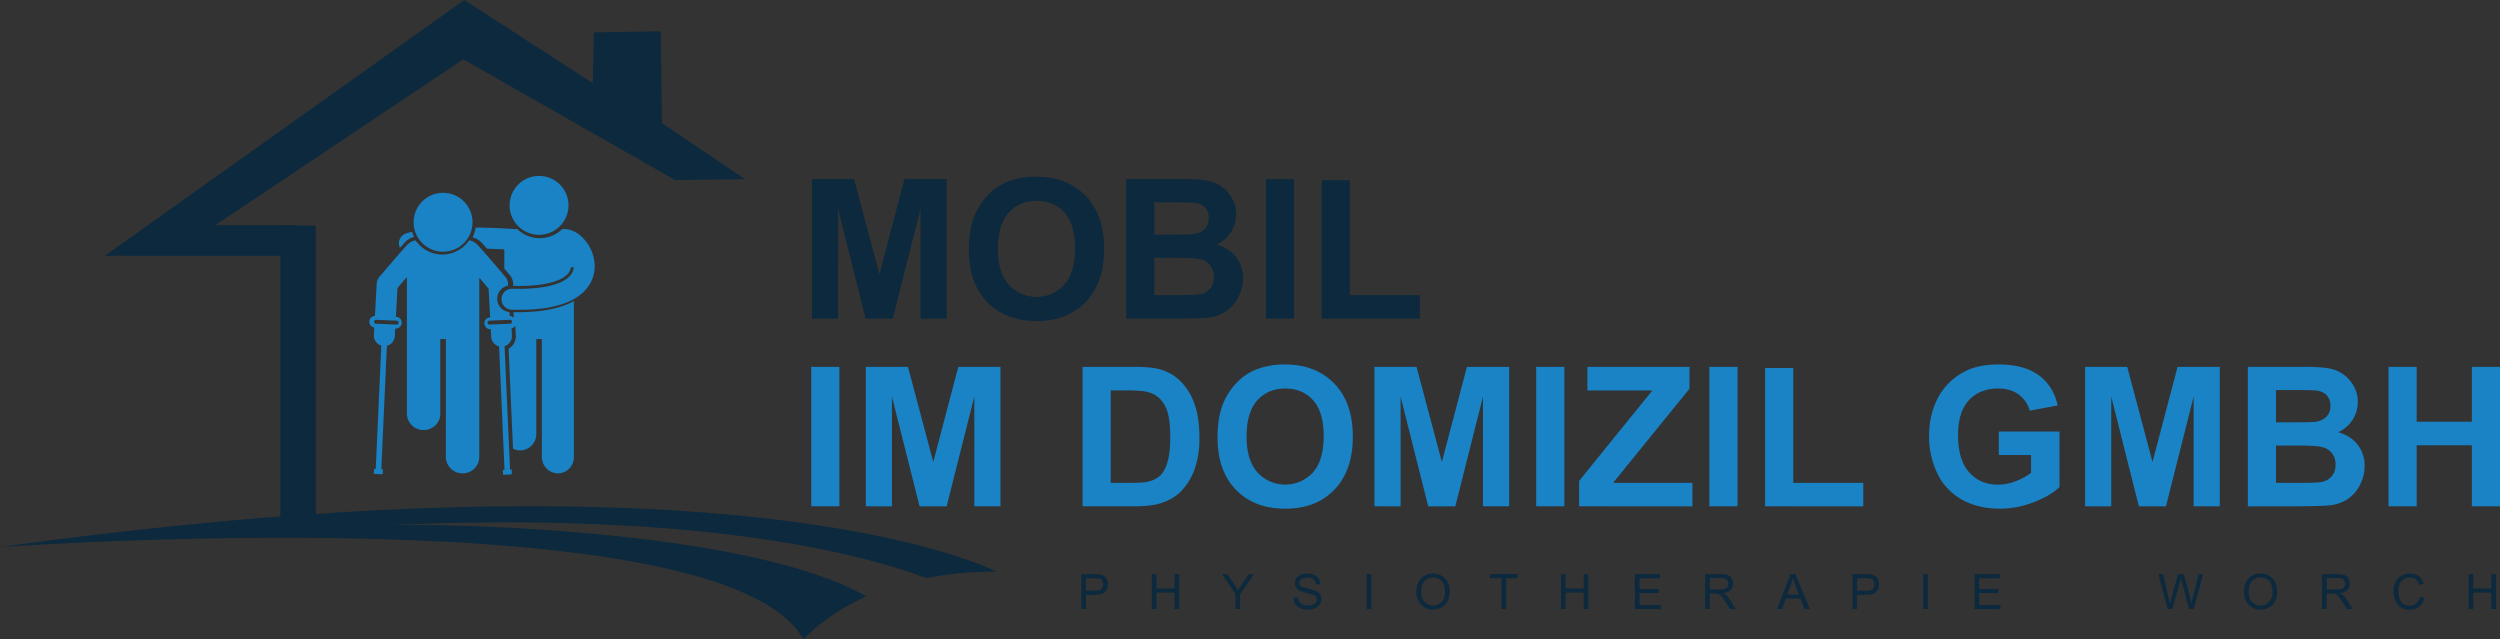 <svg xmlns="http://www.w3.org/2000/svg" id="Ebene_1" data-name="Ebene 1" viewBox="0 0 1796.65 459.58"><rect x="0" y="0" width="1796.65" height="459.58" fill="#333333" stroke="none"/><defs><style>.cls-3{fill:#0c293d}.cls-4{fill:#1983c6}</style></defs><path d="M387.11 377.57c-2.09.07-3.94.16-5.5.26Z" style="fill:#fff"></path><path style="fill-rule:evenodd;fill:#0c293d" d="m475.69 88.46-.78-65.96-48.11.78-.78 36.47L333.68 0 75.37 183.82h140.15l-2.36-21.95-58.54.04 178.29-119.3 152.16 86.71 50.36-.51-59.74-40.35z" id="Shape_1" data-name="Shape 1"></path><path class="cls-3" d="M201.46 162.11h25.44v213.51h-25.44z" id="Shape_2" data-name="Shape 2"></path><path class="cls-3" d="M716.18 410.87S541.51 318 0 393.22c0 0 519.86-38 577.44 66.36 13.12-13.85 29-23.79 45.31-30.9-82.52-47.3-295.4-53-347.64-51.11l-5.5.26c1.56-.1 3.41-.19 5.5-.26C502.8 367 619.68 398.14 665.87 415.51a240.2 240.2 0 0 1 50.31-4.64ZM583.5 229V128.75h30.28L632 197.1l18-68.35h30.35V229h-18.8v-78.93L641.6 229h-19.48l-19.82-78.93V229ZM696.29 179.47q0-15.32 4.58-25.7A47.25 47.25 0 0 1 710.2 140a39.1 39.1 0 0 1 12.95-9 55.13 55.13 0 0 1 21.61-4q22.14 0 35.44 13.74T793.5 179q0 24.27-13.2 38T745 230.67q-22.35 0-35.55-13.64t-13.16-37.56Zm20.85-.69q0 17 7.86 25.81a27 27 0 0 0 39.82.07q7.75-8.72 7.76-26.15 0-17.22-7.56-25.7T745 144.33q-12.51 0-20.16 8.58t-7.7 25.87ZM809.36 128.75h40a115.81 115.81 0 0 1 17.74 1 26.09 26.09 0 0 1 10.46 4.13 25.69 25.69 0 0 1 7.69 8.38 22.67 22.67 0 0 1 3.13 11.74 23.75 23.75 0 0 1-14.08 21.74q9.15 2.67 14.08 9.09a24.13 24.13 0 0 1 4.92 15.11 29.72 29.72 0 0 1-3.18 13.29 26.81 26.81 0 0 1-8.68 10.33 28.7 28.7 0 0 1-13.57 4.75q-5.05.54-24.4.68h-34.11Zm20.23 16.68v23.17h13.26q11.83 0 14.7-.34a13.39 13.39 0 0 0 8.17-3.59 10.59 10.59 0 0 0 3-7.83 11 11 0 0 0-2.56-7.55q-2.57-2.91-7.62-3.52-3-.35-17.3-.34Zm0 39.85v26.8h18.73q10.93 0 13.88-.62a12.58 12.58 0 0 0 7.35-4 12.3 12.3 0 0 0 2.83-8.51 13.15 13.15 0 0 0-2.18-7.66 12.43 12.43 0 0 0-6.33-4.58q-4.14-1.43-17.94-1.43ZM909.78 229V128.75H930V229ZM949.83 229v-99.43h20.24v82.51h50.31V229Z"></path><path class="cls-4" d="M583 363.85V263.64h20.23v100.21ZM622.24 363.85V263.64h30.28L670.7 332l18-68.36H719v100.21h-18.8V285l-19.89 78.88h-19.45L641 285v78.88ZM778 263.64h37q12.51 0 19.07 1.91a33.58 33.58 0 0 1 15.11 9.23 43.89 43.89 0 0 1 9.51 16.22q3.28 9.6 3.28 23.68A65.9 65.9 0 0 1 858.9 336a44.24 44.24 0 0 1-10.74 17.71q-5.26 5.13-14.22 8-6.69 2.11-17.91 2.11H778Zm20.23 16.95V347h15.07q8.48 0 12.24-1a18.71 18.71 0 0 0 8.17-4.17q3.24-2.94 5.29-9.67t2-18.35q0-11.62-2-17.85a22.86 22.86 0 0 0-5.74-9.7 19.2 19.2 0 0 0-9.36-4.72q-4.24-1-16.62-1ZM875 314.36q0-15.32 4.58-25.7a47.34 47.34 0 0 1 9.33-13.74 39 39 0 0 1 12.95-9 55 55 0 0 1 21.61-4q22.14 0 35.44 13.74t13.3 38.21q0 24.27-13.2 38t-35.27 13.7q-22.35 0-35.55-13.63T875 314.36Zm20.85-.68q0 17 7.86 25.8a27 27 0 0 0 39.82.07q7.76-8.71 7.76-26.14 0-17.24-7.56-25.71t-20.06-8.47q-12.51 0-20.17 8.58t-7.62 25.87ZM987.75 363.85V263.64H1018l18.22 68.36 18-68.36h30.35v100.21h-18.8V285l-19.89 78.88h-19.48L1006.55 285v78.88ZM1104 363.85V263.64h20.24v100.21ZM1134.86 363.85V345.6l52.64-65h-46.69v-16.96h73.35v15.72L1159.27 347h57v16.88ZM1228.45 363.85V263.64h20.23v100.21ZM1268.5 363.85v-99.39h20.24V347h50.31v16.88ZM1436.46 327v-16.88h43.62v39.93q-6.36 6.15-18.43 10.83a67.06 67.06 0 0 1-24.43 4.68q-15.73 0-27.42-6.59a41.91 41.91 0 0 1-17.56-18.87 61 61 0 0 1-5.88-26.69q0-15.66 6.56-27.83a44.19 44.19 0 0 1 19.21-18.66q9.63-5 24-5 18.66 0 29.16 7.83t13.5 21.63l-20.1 3.76a21.24 21.24 0 0 0-8-11.65q-5.85-4.28-14.6-4.27-13.26 0-21.09 8.4t-7.82 25q0 17.84 7.93 26.76t20.78 8.92a34.75 34.75 0 0 0 12.75-2.5 43.7 43.7 0 0 0 11-6V327ZM1498.47 363.85V263.64h30.28l18.18 68.36 18-68.36h30.35v100.21h-18.8V285l-19.89 78.88h-19.48L1517.26 285v78.88ZM1615.43 263.64h40.06a115.9 115.9 0 0 1 17.74 1 26.07 26.07 0 0 1 10.46 4.14 25.66 25.66 0 0 1 7.69 8.37 22.71 22.71 0 0 1 3.07 11.72 23.75 23.75 0 0 1-14.08 21.74q9.17 2.67 14.08 9.09a24.17 24.17 0 0 1 4.92 15.11 29.92 29.92 0 0 1-3.17 13.3 26.8 26.8 0 0 1-8.69 10.32 28.59 28.59 0 0 1-13.57 4.75q-5.06.56-24.4.68h-34.11Zm20.23 16.68v23.17h13.26q11.83 0 14.7-.34a13.34 13.34 0 0 0 8.17-3.59 10.58 10.58 0 0 0 3-7.82 11 11 0 0 0-2.56-7.56c-1.71-1.93-4.25-3.11-7.62-3.52q-3-.35-17.3-.34Zm0 39.85V347h18.73q10.93 0 13.88-.62a12.48 12.48 0 0 0 7.35-4 12.32 12.32 0 0 0 2.84-8.51 13.08 13.08 0 0 0-2.19-7.66 12.39 12.39 0 0 0-6.32-4.58q-4.14-1.44-18-1.44ZM1716.53 363.85V263.64h20.24v39.44h39.65v-39.44h20.23v100.21h-20.23V320h-39.65v43.81Z"></path><path class="cls-3" d="M777.13 437.68v-25.06h9.45a22.79 22.79 0 0 1 3.81.24 7.67 7.67 0 0 1 3.09 1.17 6.27 6.27 0 0 1 2 2.42 7.66 7.66 0 0 1 .76 3.42 7.74 7.74 0 0 1-2 5.41c-1.36 1.48-3.81 2.21-7.35 2.21h-6.43v10.19Zm3.31-13.14h6.48q3.21 0 4.56-1.2a4.27 4.27 0 0 0 1.35-3.37 4.54 4.54 0 0 0-.79-2.69 3.75 3.75 0 0 0-2.1-1.48 14.69 14.69 0 0 0-3.09-.22h-6.41ZM827.75 437.68v-25.06h3.32v10.29h13v-10.29h3.32v25.06h-3.32v-11.81h-13v11.81ZM887.9 437.68v-10.62l-9.65-14.44h4l4.94 7.56q1.37 2.11 2.55 4.24 1.13-2 2.73-4.43l4.85-7.37h3.87l-10 14.44v10.62ZM929.68 429.63l3.12-.27a6.92 6.92 0 0 0 1 3.08 5.69 5.69 0 0 0 2.52 1.95 9.63 9.63 0 0 0 3.84.74 9.33 9.33 0 0 0 3.35-.56 4.62 4.62 0 0 0 2.16-1.55 3.53 3.53 0 0 0 .71-2.14 3.21 3.21 0 0 0-.68-2.06 5.08 5.08 0 0 0-2.26-1.48 43.25 43.25 0 0 0-4.46-1.22 23 23 0 0 1-4.83-1.57 6.73 6.73 0 0 1-2.68-2.33 5.78 5.78 0 0 1-.88-3.12 6.32 6.32 0 0 1 1.08-3.54 6.67 6.67 0 0 1 3.14-2.51 11.93 11.93 0 0 1 4.6-.85 12.65 12.65 0 0 1 4.91.89 7.16 7.16 0 0 1 3.28 2.64 7.67 7.67 0 0 1 1.23 3.95l-3.18.24a5.12 5.12 0 0 0-1.74-3.59 6.73 6.73 0 0 0-4.36-1.21 7.06 7.06 0 0 0-4.39 1.1 3.33 3.33 0 0 0-1.37 2.66 2.84 2.84 0 0 0 1 2.22q1 .87 5 1.79a34 34 0 0 1 5.55 1.59 7.76 7.76 0 0 1 3.23 2.56 6.26 6.26 0 0 1 1 3.56 6.76 6.76 0 0 1-1.15 3.77 7.48 7.48 0 0 1-3.29 2.75 11.35 11.35 0 0 1-4.82 1 14.41 14.41 0 0 1-5.7-1 7.92 7.92 0 0 1-3.61-3 8.4 8.4 0 0 1-1.32-4.49ZM982.14 437.68v-25.06h3.32v25.06ZM1017.92 425.48q0-6.24 3.35-9.77a11.39 11.39 0 0 1 8.65-3.53 12 12 0 0 1 6.25 1.66 10.8 10.8 0 0 1 4.25 4.62 15.09 15.09 0 0 1 1.46 6.73 14.66 14.66 0 0 1-1.54 6.81 10.46 10.46 0 0 1-4.36 4.56 12.44 12.44 0 0 1-6.08 1.55 11.81 11.81 0 0 1-6.32-1.71 11 11 0 0 1-4.23-4.67 14.2 14.2 0 0 1-1.43-6.25Zm3.42 0a10 10 0 0 0 2.43 7.13 8.49 8.49 0 0 0 12.27 0c1.62-1.76 2.42-4.25 2.42-7.47a12.82 12.82 0 0 0-1-5.34 8 8 0 0 0-3-3.54 8.17 8.17 0 0 0-4.47-1.26 8.52 8.52 0 0 0-6.06 2.42c-1.75 1.64-2.59 4.34-2.59 8.11ZM1079.1 437.68v-22.1h-8.25v-3h19.86v3h-8.29v22.1ZM1121.81 437.68v-25.06h3.31v10.29h13v-10.29h3.31v25.06h-3.31v-11.81h-13v11.81ZM1174.89 437.68v-25.06H1193v3h-14.8v7.67h13.86v2.94h-13.86v8.53h15.38v3ZM1225.45 437.68v-25.06h11.1a14.82 14.82 0 0 1 5.1.68 5.53 5.53 0 0 1 2.78 2.38 7.07 7.07 0 0 1 1 3.78 6.31 6.31 0 0 1-1.72 4.5 8.79 8.79 0 0 1-5.33 2.32 8.81 8.81 0 0 1 2 1.25 17.81 17.81 0 0 1 2.75 3.33l4.36 6.82h-4.17l-3.32-5.21c-1-1.51-1.77-2.66-2.39-3.46a7.65 7.65 0 0 0-1.69-1.67 5 5 0 0 0-1.51-.67 9.85 9.85 0 0 0-1.84-.12h-3.85v11.13Zm3.31-14h7.13a10.75 10.75 0 0 0 3.55-.47 3.72 3.72 0 0 0 2-1.5 4.11 4.11 0 0 0 .67-2.25 3.73 3.73 0 0 0-1.29-2.92 6 6 0 0 0-4.08-1.15h-7.93ZM1277.15 437.68l9.62-25.06h3.57l10.25 25.06h-3.77l-2.93-7.59h-10.47l-2.75 7.59Zm7.22-10.29h8.5l-2.62-6.94c-.79-2.11-1.39-3.84-1.77-5.19a32.21 32.21 0 0 1-1.35 4.78ZM1331.29 437.68v-25.06h9.45a22.7 22.7 0 0 1 3.81.24 7.78 7.78 0 0 1 3.1 1.17 6.17 6.17 0 0 1 2 2.42 8.11 8.11 0 0 1-1.27 8.83c-1.36 1.48-3.8 2.21-7.35 2.21h-6.42v10.19Zm3.32-13.14h6.47c2.15 0 3.67-.4 4.57-1.2A4.27 4.27 0 0 0 1347 420a4.55 4.55 0 0 0-.8-2.69 3.76 3.76 0 0 0-2.09-1.48 14.81 14.81 0 0 0-3.1-.22h-6.4ZM1382.14 437.68v-25.06h3.32v25.06ZM1419 437.68v-25.06h18.11v3h-14.8v7.67h13.86v2.94h-13.86v8.53h15.38v3ZM1557.79 437.68l-6.64-25.06h3.4l3.81 16.43q.62 2.58 1.06 5.12c.63-2.67 1-4.22 1.12-4.63l4.77-16.92h4l3.59 12.69a67.44 67.44 0 0 1 1.95 8.86c.32-1.58.73-3.4 1.25-5.45l3.93-16.1h3.33l-6.87 25.06h-3.2l-5.29-19.09q-.66-2.4-.78-2.94c-.27 1.15-.51 2.13-.74 2.94l-5.31 19.09ZM1612.62 425.48q0-6.24 3.35-9.77a11.42 11.42 0 0 1 8.65-3.53 11.92 11.92 0 0 1 6.25 1.66 10.74 10.74 0 0 1 4.25 4.62 15 15 0 0 1 1.46 6.73A14.66 14.66 0 0 1 1635 432a10.44 10.44 0 0 1-4.35 4.56 12.48 12.48 0 0 1-6.09 1.55 11.83 11.83 0 0 1-6.32-1.71 11 11 0 0 1-4.22-4.67 14.08 14.08 0 0 1-1.4-6.25Zm3.42 0a10 10 0 0 0 2.44 7.13 8.49 8.49 0 0 0 12.27 0q2.41-2.64 2.42-7.47a12.81 12.81 0 0 0-1-5.34 8 8 0 0 0-3-3.54 8.2 8.2 0 0 0-4.47-1.26 8.48 8.48 0 0 0-6.06 2.42c-1.75 1.64-2.64 4.34-2.64 8.11ZM1668.76 437.68v-25.06h11.1a14.78 14.78 0 0 1 5.1.68 5.53 5.53 0 0 1 2.78 2.38 7.08 7.08 0 0 1 1 3.78 6.32 6.32 0 0 1-1.73 4.5 8.79 8.79 0 0 1-5.33 2.32 8.81 8.81 0 0 1 2 1.25 17.43 17.43 0 0 1 2.75 3.33l4.36 6.82h-4.17l-3.32-5.21c-1-1.51-1.77-2.66-2.39-3.46a7.87 7.87 0 0 0-1.68-1.67 5.09 5.09 0 0 0-1.52-.67 9.85 9.85 0 0 0-1.84-.12h-3.85v11.13Zm3.31-14h7.13a10.75 10.75 0 0 0 3.55-.47 3.72 3.72 0 0 0 2-1.5 4 4 0 0 0 .67-2.25 3.73 3.73 0 0 0-1.29-2.92 6 6 0 0 0-4.08-1.15h-7.93ZM1739 428.89l3.32.84a11.23 11.23 0 0 1-3.75 6.23 10.37 10.37 0 0 1-6.63 2.15 11.86 11.86 0 0 1-6.58-1.65 10.34 10.34 0 0 1-3.87-4.78 17.1 17.1 0 0 1-1.32-6.72 14.81 14.81 0 0 1 1.49-6.82 10.25 10.25 0 0 1 4.26-4.43 12.4 12.4 0 0 1 6.08-1.51 10.31 10.31 0 0 1 6.32 1.91 9.94 9.94 0 0 1 3.57 5.38l-3.26.77a7.77 7.77 0 0 0-2.53-4 6.77 6.77 0 0 0-4.17-1.25 8.11 8.11 0 0 0-4.83 1.39 7.34 7.34 0 0 0-2.73 3.72 15 15 0 0 0-.78 4.81 15.31 15.31 0 0 0 .93 5.58 6.9 6.9 0 0 0 2.9 3.56 8 8 0 0 0 4.25 1.18 7.15 7.15 0 0 0 4.72-1.61 8.17 8.17 0 0 0 2.61-4.75ZM1774.11 437.68v-25.06h3.31v10.29h13v-10.29h3.32v25.06h-3.32v-11.81h-13v11.81Z"></path><path class="cls-4" d="M346.24 174.53c.65.68 1.51 1.63 2.64 2.89l1.17 1.32c4.83.14 9.09.33 12.38.51v13.8l3.95 4.64a10.4 10.4 0 0 1 2.43 6.12l.09 1.65c1.39 0 2.78.06 4.11.06 22.08 0 36.35-5.1 37.22-13.3l2.09-.34c-.57 10.57-17.16 16.42-44.16 15.61a7.55 7.55 0 0 0-7.62 9 7.67 7.67 0 0 0 7.41 6.09c1.74.05 3.44.08 5.11.08 26.29 0 43.36-6.19 50.75-18.42a25.11 25.11 0 0 0 3.5-14.75 29.12 29.12 0 0 0-3.78-12.34c-4-7-10-11.6-16-12.36a7.31 7.31 0 0 0-1.49-.15h-2a23.19 23.19 0 0 1-32.28 0h-1.9c-3-.22-14.33-1-28-1.1a22.89 22.89 0 0 1-2.26 7.06 12.76 12.76 0 0 1 6.64 3.93ZM291 174.19a12.67 12.67 0 0 1 6.65-3.94 22.94 22.94 0 0 1-1.49-3.67c-1.45.33-2.84.69-4.14 1.09a7.53 7.53 0 0 0-5 9.4 6.82 6.82 0 0 0 .41 1l.92-1c1.18-1.25 2.04-2.2 2.65-2.88Z"></path><path class="cls-4" d="M266.25 233.7c.1.13.19.27.3.4a4.18 4.18 0 0 0 2.43 1.29l-.29 5.34a7.52 7.52 0 0 0 5.34 7.61l-4 88.68h-1.18l-.15 3.53 6.35.28.15-3.53-1.17-.05 4-88.76a7.52 7.52 0 0 0 5.71-6.89l.3-5.5h.45a4.24 4.24 0 0 0 3.11-7.1c-.1-.1-.22-.19-.33-.29a4 4 0 0 0-2.5-1.06h-.27l1.14-20.65c2.27-2.68 4.59-5.39 6.79-7.94v98a11.88 11.88 0 0 0 9 11.64c7.93 1.87 15-3.9 15-11.27v-53.81h4v84.56a11.88 11.88 0 0 0 9 11.64c7.93 1.87 15-3.9 15-11.28v-129c2.17 2.55 4.46 5.26 6.72 7.93l1.12 20.64H352a4 4 0 0 0-2.49 1.06l-.32.29a4.25 4.25 0 0 0 .68 6.34 4.14 4.14 0 0 0 2.4.77h.44l.3 5.5a7.52 7.52 0 0 0 5.65 6.89l3.92 88.67-1.16.05.15 3.52 6.29-.28-.16-3.52h-1.16l-3.92-88.59a7.53 7.53 0 0 0 5.29-7.61l-.29-5.33a4.16 4.16 0 0 0 2.4-1.29 2.86 2.86 0 0 0 .3-.41l.38 6.87a10.33 10.33 0 0 1-5.2 9.58l3.18 71.8a11.35 11.35 0 0 0 7.06 1.11 11.81 11.81 0 0 0 9.67-11.78v-68.13h4v84.66a11.77 11.77 0 0 0 10.47 11.85 11.56 11.56 0 0 0 12.53-11.59V216.37c-9.51 5.29-23 8-40.28 8h-3.12l.22 4.08a4.21 4.21 0 0 0-2.9-1.38l-.16-2.8a9.6 9.6 0 0 1-1-19l-.09-1.67a7.55 7.55 0 0 0-1.78-4.46c0-.06-5.16-6.08-10.25-12-3-3.49-5.43-6.26-7.2-8.24-1.11-1.24-1.95-2.16-2.59-2.82-2.26-2.36-4.38-3.18-6.18-3.27a23.23 23.23 0 0 1-38.33 0c-1.8.09-3.92.91-6.18 3.27-.64.66-1.48 1.58-2.59 2.82-1.77 2-4.19 4.75-7.2 8.24-5.09 5.9-10.2 11.92-10.25 12a7.55 7.55 0 0 0-1.78 4.46l-1.31 23.4a4.21 4.21 0 0 0-2.9 1.38 4.15 4.15 0 0 0-.29 5.31ZM368 231.2a1.42 1.42 0 0 1-.38 1 1.35 1.35 0 0 1-1 .45l-14.8.6h-.06a1.41 1.41 0 0 1-1-2.37 1.39 1.39 0 0 1 1-.45l14.86-.6a1.43 1.43 0 0 1 1.38 1.37Zm-97.72-1.36 14.81.6a1.38 1.38 0 0 1 1 .45 1.41 1.41 0 0 1-1 2.37l-14.87-.6a1.35 1.35 0 0 1-1-.45 1.42 1.42 0 0 1-.38-1 1.44 1.44 0 0 1 1.44-1.37Z"></path><circle class="cls-4" cx="318.41" cy="159.73" r="21.17"></circle><circle class="cls-4" cx="387.4" cy="147.59" r="21.17"></circle></svg>